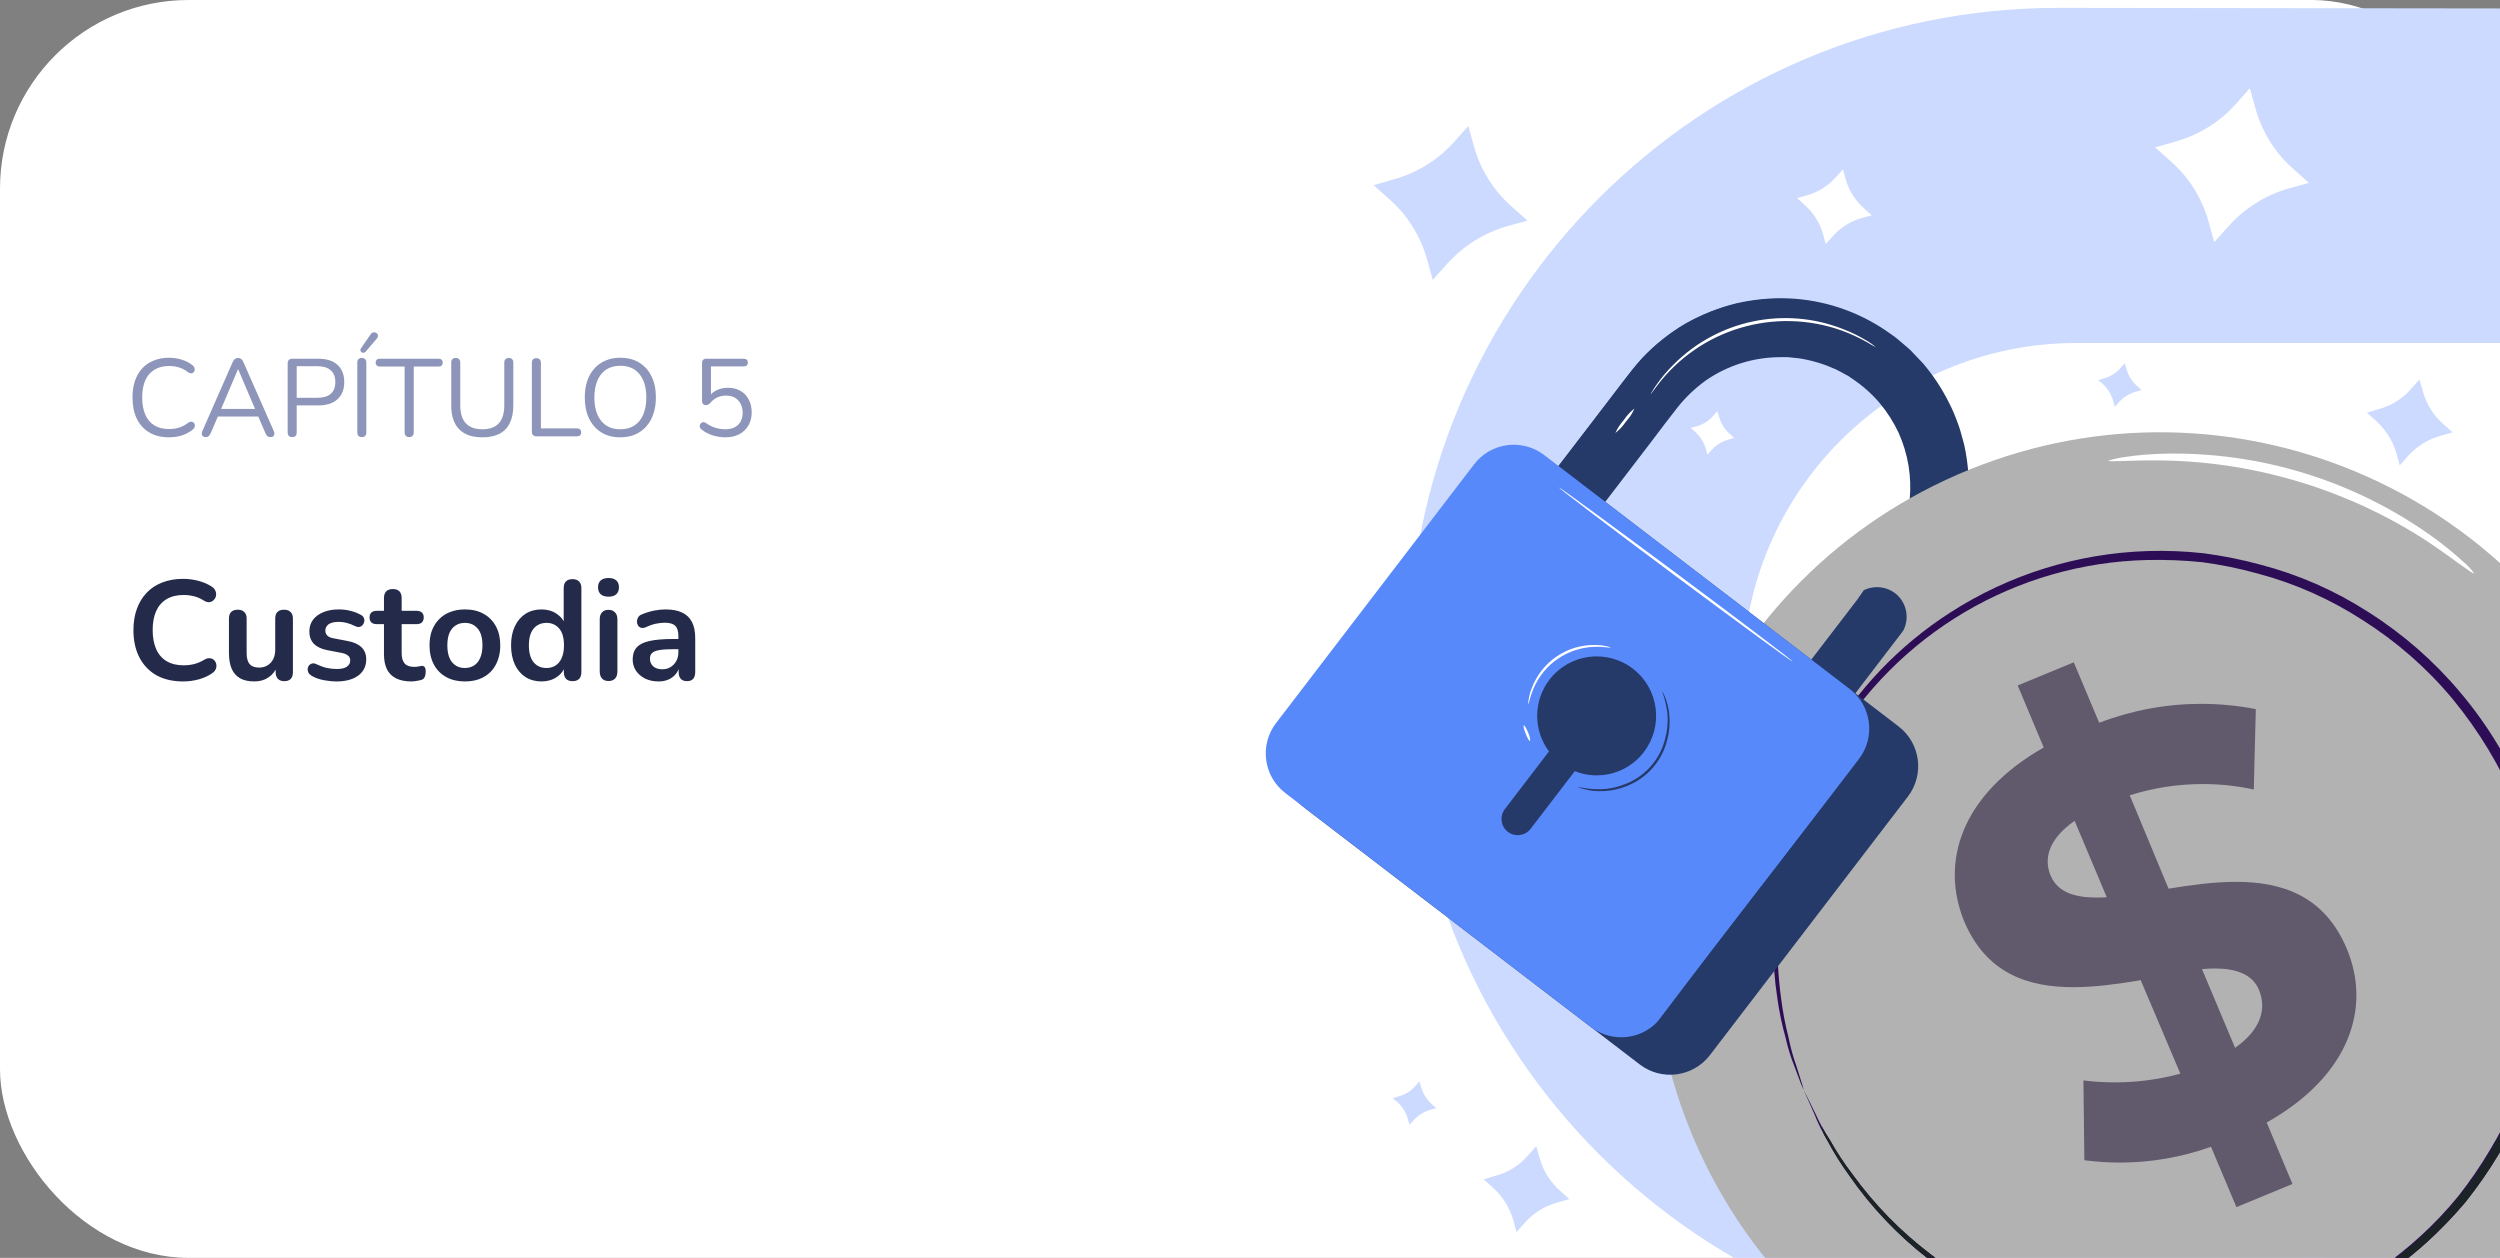 <svg width="318" height="160" viewBox="0 0 318 160" fill="none" xmlns="http://www.w3.org/2000/svg">
<rect x="0" y="0" width="318" height="160" fill="#808080" stroke="none"/>
<rect width="318" height="160" rx="24" fill="white"/>
<path d="M21.488 55.626C20.517 55.626 19.687 55.421 18.996 55.01C18.305 54.599 17.773 54.016 17.4 53.26C17.036 52.504 16.854 51.603 16.854 50.558C16.854 49.774 16.957 49.074 17.162 48.458C17.377 47.833 17.68 47.305 18.072 46.876C18.473 46.437 18.963 46.101 19.542 45.868C20.121 45.625 20.769 45.504 21.488 45.504C22.067 45.504 22.617 45.588 23.14 45.756C23.663 45.915 24.115 46.153 24.498 46.47C24.619 46.563 24.699 46.671 24.736 46.792C24.783 46.904 24.787 47.016 24.75 47.128C24.722 47.231 24.666 47.319 24.582 47.394C24.507 47.459 24.414 47.492 24.302 47.492C24.19 47.492 24.064 47.445 23.924 47.352C23.588 47.081 23.219 46.881 22.818 46.75C22.417 46.619 21.983 46.554 21.516 46.554C20.779 46.554 20.153 46.713 19.64 47.03C19.127 47.338 18.739 47.791 18.478 48.388C18.217 48.985 18.086 49.709 18.086 50.558C18.086 51.407 18.217 52.135 18.478 52.742C18.739 53.339 19.127 53.797 19.64 54.114C20.153 54.422 20.779 54.576 21.516 54.576C21.973 54.576 22.407 54.511 22.818 54.38C23.229 54.24 23.607 54.035 23.952 53.764C24.092 53.671 24.218 53.629 24.33 53.638C24.442 53.638 24.535 53.671 24.61 53.736C24.685 53.801 24.736 53.885 24.764 53.988C24.801 54.091 24.801 54.198 24.764 54.31C24.736 54.422 24.666 54.52 24.554 54.604C24.162 54.94 23.7 55.197 23.168 55.374C22.645 55.542 22.085 55.626 21.488 55.626ZM26.182 55.598C26.032 55.598 25.911 55.565 25.818 55.5C25.734 55.425 25.683 55.332 25.664 55.22C25.654 55.099 25.683 54.963 25.748 54.814L29.598 46.05C29.682 45.863 29.78 45.733 29.892 45.658C30.013 45.574 30.144 45.532 30.284 45.532C30.424 45.532 30.55 45.574 30.662 45.658C30.783 45.733 30.881 45.863 30.956 46.05L34.82 54.814C34.895 54.963 34.922 55.099 34.904 55.22C34.895 55.341 34.848 55.435 34.764 55.5C34.68 55.565 34.563 55.598 34.414 55.598C34.246 55.598 34.111 55.556 34.008 55.472C33.905 55.379 33.821 55.248 33.756 55.08L32.72 52.686L33.28 52.98H27.26L27.834 52.686L26.812 55.08C26.728 55.257 26.639 55.388 26.546 55.472C26.453 55.556 26.331 55.598 26.182 55.598ZM30.27 46.974L28.016 52.28L27.68 52.014H32.86L32.552 52.28L30.298 46.974H30.27ZM37.165 55.598C36.978 55.598 36.834 55.547 36.731 55.444C36.638 55.332 36.591 55.183 36.591 54.996V46.218C36.591 46.022 36.642 45.877 36.745 45.784C36.848 45.681 36.992 45.63 37.179 45.63H40.497C41.552 45.63 42.364 45.891 42.933 46.414C43.502 46.927 43.787 47.655 43.787 48.598C43.787 49.531 43.502 50.259 42.933 50.782C42.364 51.305 41.552 51.566 40.497 51.566H37.739V54.996C37.739 55.183 37.692 55.332 37.599 55.444C37.506 55.547 37.361 55.598 37.165 55.598ZM37.739 50.6H40.357C41.113 50.6 41.682 50.432 42.065 50.096C42.457 49.751 42.653 49.251 42.653 48.598C42.653 47.935 42.457 47.436 42.065 47.1C41.682 46.755 41.113 46.582 40.357 46.582H37.739V50.6ZM46.024 55.598C45.838 55.598 45.693 55.547 45.59 55.444C45.497 55.332 45.45 55.183 45.45 54.996V46.134C45.45 45.938 45.497 45.789 45.59 45.686C45.693 45.583 45.838 45.532 46.024 45.532C46.211 45.532 46.351 45.583 46.444 45.686C46.547 45.789 46.598 45.938 46.598 46.134V54.996C46.598 55.183 46.552 55.332 46.458 55.444C46.365 55.547 46.22 55.598 46.024 55.598ZM46.514 44.734C46.44 44.818 46.351 44.865 46.248 44.874C46.155 44.874 46.071 44.851 45.996 44.804C45.922 44.748 45.87 44.678 45.842 44.594C45.824 44.51 45.847 44.417 45.912 44.314L47.158 42.508C47.242 42.387 47.336 42.312 47.438 42.284C47.541 42.256 47.644 42.261 47.746 42.298C47.849 42.326 47.928 42.377 47.984 42.452C48.05 42.527 48.082 42.615 48.082 42.718C48.092 42.811 48.054 42.909 47.97 43.012L46.514 44.734ZM52.042 55.598C51.865 55.598 51.725 55.547 51.622 55.444C51.52 55.332 51.468 55.183 51.468 54.996V46.624H48.318C48.15 46.624 48.02 46.577 47.926 46.484C47.833 46.391 47.786 46.269 47.786 46.12C47.786 45.961 47.833 45.84 47.926 45.756C48.02 45.672 48.15 45.63 48.318 45.63H55.78C55.948 45.63 56.079 45.672 56.172 45.756C56.266 45.84 56.312 45.961 56.312 46.12C56.312 46.279 56.266 46.405 56.172 46.498C56.079 46.582 55.948 46.624 55.78 46.624H52.63V54.996C52.63 55.183 52.579 55.332 52.476 55.444C52.383 55.547 52.238 55.598 52.042 55.598ZM61.36 55.626C60.707 55.626 60.133 55.542 59.638 55.374C59.153 55.197 58.742 54.94 58.406 54.604C58.07 54.259 57.818 53.834 57.65 53.33C57.482 52.826 57.398 52.247 57.398 51.594V46.12C57.398 45.924 57.445 45.779 57.538 45.686C57.641 45.583 57.785 45.532 57.972 45.532C58.159 45.532 58.299 45.583 58.392 45.686C58.495 45.779 58.546 45.924 58.546 46.12V51.538C58.546 52.565 58.784 53.335 59.26 53.848C59.736 54.352 60.436 54.604 61.36 54.604C62.284 54.604 62.979 54.352 63.446 53.848C63.913 53.335 64.146 52.565 64.146 51.538V46.12C64.146 45.924 64.197 45.779 64.3 45.686C64.403 45.583 64.547 45.532 64.734 45.532C64.911 45.532 65.047 45.583 65.14 45.686C65.243 45.779 65.294 45.924 65.294 46.12V51.594C65.294 52.462 65.145 53.199 64.846 53.806C64.557 54.413 64.118 54.87 63.53 55.178C62.942 55.477 62.219 55.626 61.36 55.626ZM68.242 55.5C68.055 55.5 67.91 55.449 67.808 55.346C67.705 55.234 67.653 55.085 67.653 54.898V46.162C67.653 45.966 67.7 45.817 67.793 45.714C67.896 45.611 68.041 45.56 68.228 45.56C68.414 45.56 68.554 45.611 68.647 45.714C68.75 45.817 68.802 45.966 68.802 46.162V54.492H73.394C73.561 54.492 73.692 54.539 73.785 54.632C73.879 54.716 73.925 54.837 73.925 54.996C73.925 55.155 73.879 55.281 73.785 55.374C73.692 55.458 73.561 55.5 73.394 55.5H68.242ZM78.893 55.626C77.979 55.626 77.181 55.421 76.499 55.01C75.827 54.59 75.305 54.002 74.931 53.246C74.567 52.49 74.385 51.594 74.385 50.558C74.385 49.774 74.488 49.074 74.693 48.458C74.908 47.833 75.211 47.305 75.603 46.876C75.995 46.437 76.467 46.101 77.017 45.868C77.577 45.625 78.203 45.504 78.893 45.504C79.827 45.504 80.629 45.709 81.301 46.12C81.983 46.531 82.505 47.114 82.869 47.87C83.243 48.617 83.429 49.508 83.429 50.544C83.429 51.328 83.322 52.033 83.107 52.658C82.893 53.283 82.589 53.815 82.197 54.254C81.805 54.693 81.329 55.033 80.769 55.276C80.219 55.509 79.593 55.626 78.893 55.626ZM78.893 54.604C79.603 54.604 80.2 54.445 80.685 54.128C81.18 53.811 81.558 53.349 81.819 52.742C82.081 52.135 82.211 51.407 82.211 50.558C82.211 49.279 81.922 48.29 81.343 47.59C80.774 46.881 79.957 46.526 78.893 46.526C78.203 46.526 77.61 46.685 77.115 47.002C76.63 47.319 76.257 47.781 75.995 48.388C75.734 48.985 75.603 49.709 75.603 50.558C75.603 51.827 75.893 52.821 76.471 53.54C77.05 54.249 77.857 54.604 78.893 54.604ZM92.283 55.626C91.751 55.626 91.219 55.547 90.687 55.388C90.164 55.229 89.688 54.982 89.259 54.646C89.147 54.571 89.072 54.483 89.035 54.38C88.998 54.277 88.993 54.175 89.021 54.072C89.049 53.969 89.1 53.885 89.175 53.82C89.25 53.745 89.338 53.703 89.441 53.694C89.553 53.685 89.67 53.722 89.791 53.806C90.174 54.077 90.57 54.277 90.981 54.408C91.392 54.539 91.821 54.604 92.269 54.604C92.726 54.604 93.118 54.52 93.445 54.352C93.781 54.175 94.033 53.932 94.201 53.624C94.378 53.307 94.467 52.938 94.467 52.518C94.467 51.874 94.28 51.347 93.907 50.936C93.534 50.525 93.02 50.32 92.367 50.32C91.966 50.32 91.597 50.395 91.261 50.544C90.925 50.693 90.617 50.931 90.337 51.258C90.272 51.333 90.192 51.398 90.099 51.454C90.015 51.501 89.917 51.524 89.805 51.524C89.646 51.524 89.52 51.482 89.427 51.398C89.343 51.305 89.301 51.183 89.301 51.034V46.162C89.301 45.985 89.348 45.854 89.441 45.77C89.534 45.677 89.665 45.63 89.833 45.63H94.593C94.77 45.63 94.901 45.672 94.985 45.756C95.078 45.84 95.125 45.961 95.125 46.12C95.125 46.279 95.078 46.4 94.985 46.484C94.901 46.568 94.77 46.61 94.593 46.61H90.435V50.544H90.127C90.37 50.152 90.706 49.853 91.135 49.648C91.564 49.433 92.045 49.326 92.577 49.326C93.202 49.326 93.739 49.457 94.187 49.718C94.644 49.979 94.994 50.348 95.237 50.824C95.489 51.291 95.615 51.837 95.615 52.462C95.615 53.078 95.48 53.624 95.209 54.1C94.938 54.576 94.556 54.949 94.061 55.22C93.566 55.491 92.974 55.626 92.283 55.626Z" fill="#8D95BA"/>
<path d="M23.29 86.68C21.97 86.68 20.836 86.416 19.888 85.888C18.952 85.348 18.232 84.592 17.728 83.62C17.224 82.636 16.972 81.478 16.972 80.146C16.972 79.15 17.116 78.256 17.404 77.464C17.692 76.66 18.106 75.976 18.646 75.412C19.186 74.836 19.846 74.398 20.626 74.098C21.418 73.786 22.306 73.63 23.29 73.63C23.95 73.63 24.598 73.714 25.234 73.882C25.87 74.05 26.428 74.29 26.908 74.602C27.16 74.758 27.328 74.95 27.412 75.178C27.496 75.394 27.514 75.61 27.466 75.826C27.418 76.03 27.316 76.204 27.16 76.348C27.016 76.492 26.83 76.576 26.602 76.6C26.386 76.612 26.146 76.534 25.882 76.366C25.51 76.126 25.108 75.952 24.676 75.844C24.244 75.736 23.806 75.682 23.362 75.682C22.51 75.682 21.79 75.856 21.202 76.204C20.614 76.552 20.17 77.056 19.87 77.716C19.57 78.376 19.42 79.186 19.42 80.146C19.42 81.094 19.57 81.904 19.87 82.576C20.17 83.248 20.614 83.758 21.202 84.106C21.79 84.454 22.51 84.628 23.362 84.628C23.818 84.628 24.268 84.574 24.712 84.466C25.156 84.346 25.576 84.166 25.972 83.926C26.236 83.77 26.47 83.704 26.674 83.728C26.89 83.74 27.07 83.812 27.214 83.944C27.358 84.076 27.454 84.244 27.502 84.448C27.55 84.64 27.538 84.844 27.466 85.06C27.394 85.264 27.25 85.444 27.034 85.6C26.554 85.948 25.978 86.218 25.306 86.41C24.646 86.59 23.974 86.68 23.29 86.68ZM32.362 86.68C31.63 86.68 31.024 86.548 30.544 86.284C30.064 86.008 29.704 85.6 29.464 85.06C29.236 84.52 29.122 83.848 29.122 83.044V78.688C29.122 78.304 29.218 78.022 29.41 77.842C29.602 77.65 29.878 77.554 30.238 77.554C30.598 77.554 30.874 77.65 31.066 77.842C31.27 78.022 31.372 78.304 31.372 78.688V83.08C31.372 83.704 31.498 84.166 31.75 84.466C32.002 84.766 32.404 84.916 32.956 84.916C33.556 84.916 34.048 84.712 34.432 84.304C34.816 83.884 35.008 83.332 35.008 82.648V78.688C35.008 78.304 35.104 78.022 35.296 77.842C35.488 77.65 35.764 77.554 36.124 77.554C36.484 77.554 36.76 77.65 36.952 77.842C37.156 78.022 37.258 78.304 37.258 78.688V85.492C37.258 86.26 36.892 86.644 36.16 86.644C35.812 86.644 35.542 86.548 35.35 86.356C35.158 86.152 35.062 85.864 35.062 85.492V84.124L35.314 84.664C35.062 85.312 34.678 85.81 34.162 86.158C33.658 86.506 33.058 86.68 32.362 86.68ZM42.822 86.68C42.306 86.68 41.76 86.626 41.184 86.518C40.608 86.41 40.092 86.224 39.636 85.96C39.444 85.84 39.306 85.702 39.222 85.546C39.15 85.378 39.12 85.216 39.132 85.06C39.156 84.892 39.216 84.748 39.312 84.628C39.42 84.508 39.552 84.43 39.708 84.394C39.876 84.358 40.056 84.388 40.248 84.484C40.728 84.712 41.178 84.874 41.598 84.97C42.018 85.054 42.432 85.096 42.84 85.096C43.416 85.096 43.842 85 44.118 84.808C44.406 84.604 44.55 84.34 44.55 84.016C44.55 83.74 44.454 83.53 44.262 83.386C44.082 83.23 43.806 83.116 43.434 83.044L41.634 82.702C40.89 82.558 40.32 82.288 39.924 81.892C39.54 81.484 39.348 80.962 39.348 80.326C39.348 79.75 39.504 79.252 39.816 78.832C40.14 78.412 40.584 78.088 41.148 77.86C41.712 77.632 42.36 77.518 43.092 77.518C43.62 77.518 44.112 77.578 44.568 77.698C45.036 77.806 45.486 77.98 45.918 78.22C46.098 78.316 46.218 78.442 46.278 78.598C46.35 78.754 46.368 78.916 46.332 79.084C46.296 79.24 46.224 79.384 46.116 79.516C46.008 79.636 45.87 79.714 45.702 79.75C45.546 79.774 45.366 79.738 45.162 79.642C44.79 79.45 44.43 79.312 44.082 79.228C43.746 79.144 43.422 79.102 43.11 79.102C42.522 79.102 42.084 79.204 41.796 79.408C41.52 79.612 41.382 79.882 41.382 80.218C41.382 80.47 41.466 80.68 41.634 80.848C41.802 81.016 42.06 81.13 42.408 81.19L44.208 81.532C44.988 81.676 45.576 81.94 45.972 82.324C46.38 82.708 46.584 83.224 46.584 83.872C46.584 84.748 46.242 85.438 45.558 85.942C44.874 86.434 43.962 86.68 42.822 86.68ZM52.333 86.68C51.553 86.68 50.899 86.548 50.371 86.284C49.855 86.02 49.471 85.636 49.219 85.132C48.967 84.616 48.841 83.98 48.841 83.224V79.39H47.905C47.617 79.39 47.395 79.318 47.239 79.174C47.083 79.018 47.005 78.808 47.005 78.544C47.005 78.268 47.083 78.058 47.239 77.914C47.395 77.77 47.617 77.698 47.905 77.698H48.841V76.06C48.841 75.688 48.937 75.406 49.129 75.214C49.333 75.022 49.615 74.926 49.975 74.926C50.335 74.926 50.611 75.022 50.803 75.214C50.995 75.406 51.091 75.688 51.091 76.06V77.698H52.999C53.287 77.698 53.509 77.77 53.665 77.914C53.821 78.058 53.899 78.268 53.899 78.544C53.899 78.808 53.821 79.018 53.665 79.174C53.509 79.318 53.287 79.39 52.999 79.39H51.091V83.098C51.091 83.674 51.217 84.106 51.469 84.394C51.721 84.682 52.129 84.826 52.693 84.826C52.897 84.826 53.077 84.808 53.233 84.772C53.389 84.736 53.527 84.712 53.647 84.7C53.791 84.688 53.911 84.736 54.007 84.844C54.103 84.94 54.151 85.144 54.151 85.456C54.151 85.696 54.109 85.912 54.025 86.104C53.953 86.284 53.815 86.41 53.611 86.482C53.455 86.53 53.251 86.572 52.999 86.608C52.747 86.656 52.525 86.68 52.333 86.68ZM59.135 86.68C58.223 86.68 57.431 86.494 56.759 86.122C56.087 85.75 55.565 85.222 55.193 84.538C54.821 83.842 54.635 83.026 54.635 82.09C54.635 81.382 54.737 80.752 54.941 80.2C55.157 79.636 55.463 79.156 55.859 78.76C56.255 78.352 56.729 78.046 57.281 77.842C57.833 77.626 58.451 77.518 59.135 77.518C60.047 77.518 60.839 77.704 61.511 78.076C62.183 78.448 62.705 78.976 63.077 79.66C63.449 80.344 63.635 81.154 63.635 82.09C63.635 82.798 63.527 83.434 63.311 83.998C63.107 84.562 62.807 85.048 62.411 85.456C62.015 85.852 61.541 86.158 60.989 86.374C60.437 86.578 59.819 86.68 59.135 86.68ZM59.135 84.97C59.579 84.97 59.969 84.862 60.305 84.646C60.641 84.43 60.899 84.112 61.079 83.692C61.271 83.26 61.367 82.726 61.367 82.09C61.367 81.13 61.163 80.416 60.755 79.948C60.347 79.468 59.807 79.228 59.135 79.228C58.691 79.228 58.301 79.336 57.965 79.552C57.629 79.756 57.365 80.074 57.173 80.506C56.993 80.926 56.903 81.454 56.903 82.09C56.903 83.038 57.107 83.758 57.515 84.25C57.923 84.73 58.463 84.97 59.135 84.97ZM68.876 86.68C68.108 86.68 67.43 86.494 66.842 86.122C66.266 85.75 65.816 85.222 65.492 84.538C65.168 83.842 65.006 83.026 65.006 82.09C65.006 81.142 65.168 80.332 65.492 79.66C65.816 78.976 66.266 78.448 66.842 78.076C67.43 77.704 68.108 77.518 68.876 77.518C69.608 77.518 70.244 77.698 70.784 78.058C71.336 78.418 71.708 78.892 71.9 79.48H71.702V74.8C71.702 74.428 71.798 74.146 71.99 73.954C72.182 73.762 72.458 73.666 72.818 73.666C73.178 73.666 73.454 73.762 73.646 73.954C73.85 74.146 73.952 74.428 73.952 74.8V85.492C73.952 85.864 73.856 86.152 73.664 86.356C73.472 86.548 73.196 86.644 72.836 86.644C72.476 86.644 72.2 86.548 72.008 86.356C71.816 86.152 71.72 85.864 71.72 85.492V84.088L71.918 84.628C71.738 85.252 71.372 85.75 70.82 86.122C70.268 86.494 69.62 86.68 68.876 86.68ZM69.506 84.97C69.95 84.97 70.34 84.862 70.676 84.646C71.012 84.43 71.27 84.112 71.45 83.692C71.642 83.26 71.738 82.726 71.738 82.09C71.738 81.13 71.534 80.416 71.126 79.948C70.718 79.468 70.178 79.228 69.506 79.228C69.062 79.228 68.672 79.336 68.336 79.552C68 79.756 67.736 80.074 67.544 80.506C67.364 80.926 67.274 81.454 67.274 82.09C67.274 83.038 67.478 83.758 67.886 84.25C68.294 84.73 68.834 84.97 69.506 84.97ZM77.401 86.626C77.041 86.626 76.765 86.518 76.573 86.302C76.381 86.086 76.285 85.786 76.285 85.402V78.796C76.285 78.4 76.381 78.1 76.573 77.896C76.765 77.68 77.041 77.572 77.401 77.572C77.761 77.572 78.037 77.68 78.229 77.896C78.433 78.1 78.535 78.4 78.535 78.796V85.402C78.535 85.786 78.439 86.086 78.247 86.302C78.055 86.518 77.773 86.626 77.401 86.626ZM77.401 75.898C76.981 75.898 76.651 75.796 76.411 75.592C76.183 75.376 76.069 75.082 76.069 74.71C76.069 74.326 76.183 74.032 76.411 73.828C76.651 73.624 76.981 73.522 77.401 73.522C77.833 73.522 78.163 73.624 78.391 73.828C78.619 74.032 78.733 74.326 78.733 74.71C78.733 75.082 78.619 75.376 78.391 75.592C78.163 75.796 77.833 75.898 77.401 75.898ZM83.771 86.68C83.135 86.68 82.565 86.56 82.061 86.32C81.569 86.068 81.179 85.732 80.891 85.312C80.615 84.892 80.477 84.418 80.477 83.89C80.477 83.242 80.645 82.732 80.981 82.36C81.317 81.976 81.863 81.7 82.619 81.532C83.375 81.364 84.389 81.28 85.661 81.28H86.561V82.576H85.679C84.935 82.576 84.341 82.612 83.897 82.684C83.453 82.756 83.135 82.882 82.943 83.062C82.763 83.23 82.673 83.47 82.673 83.782C82.673 84.178 82.811 84.502 83.087 84.754C83.363 85.006 83.747 85.132 84.239 85.132C84.635 85.132 84.983 85.042 85.283 84.862C85.595 84.67 85.841 84.412 86.021 84.088C86.201 83.764 86.291 83.392 86.291 82.972V80.902C86.291 80.302 86.159 79.87 85.895 79.606C85.631 79.342 85.187 79.21 84.563 79.21C84.215 79.21 83.837 79.252 83.429 79.336C83.033 79.42 82.613 79.564 82.169 79.768C81.941 79.876 81.737 79.906 81.557 79.858C81.389 79.81 81.257 79.714 81.161 79.57C81.065 79.414 81.017 79.246 81.017 79.066C81.017 78.886 81.065 78.712 81.161 78.544C81.257 78.364 81.419 78.232 81.647 78.148C82.199 77.92 82.727 77.758 83.231 77.662C83.747 77.566 84.215 77.518 84.635 77.518C85.499 77.518 86.207 77.65 86.759 77.914C87.323 78.178 87.743 78.58 88.019 79.12C88.295 79.648 88.433 80.332 88.433 81.172V85.492C88.433 85.864 88.343 86.152 88.163 86.356C87.983 86.548 87.725 86.644 87.389 86.644C87.053 86.644 86.789 86.548 86.597 86.356C86.417 86.152 86.327 85.864 86.327 85.492V84.628H86.471C86.387 85.048 86.219 85.414 85.967 85.726C85.727 86.026 85.421 86.26 85.049 86.428C84.677 86.596 84.251 86.68 83.771 86.68Z" fill="#242B4A"/>
<g clip-path="url(#clip0_6154_159738)">
<path d="M291.921 95.021L291.751 94.411C291.561 93.731 291.181 93.111 290.651 92.641L290.181 92.211L290.791 92.051C291.471 91.851 292.081 91.471 292.561 90.931L292.981 90.461L293.151 91.071C293.341 91.751 293.731 92.361 294.261 92.831L294.731 93.261L294.131 93.431C293.441 93.631 292.831 94.011 292.351 94.541L291.931 95.011L291.921 95.021Z" fill="#CBDAFE"/>
<path d="M305.241 59.193L304.851 57.733C304.381 56.103 303.461 54.633 302.201 53.503L301.071 52.493L302.511 52.053C304.161 51.633 305.641 50.703 306.741 49.403L307.751 48.273L308.181 49.753C308.621 51.403 309.541 52.873 310.831 53.983L311.961 54.993L310.481 55.423C308.831 55.863 307.361 56.783 306.241 58.073L305.231 59.203H305.241V59.193Z" fill="#CBDAFE"/>
<path d="M192.901 156.717L192.511 155.257C192.041 153.627 191.121 152.157 189.861 151.027L188.731 150.017L190.171 149.577C191.821 149.157 193.301 148.227 194.401 146.927L195.411 145.797L195.841 147.277C196.281 148.927 197.201 150.397 198.491 151.507L199.621 152.517L198.141 152.947C196.491 153.387 195.021 154.307 193.901 155.597L192.891 156.727L192.901 156.717Z" fill="#CBDAFE"/>
<path d="M338.501 128.47H264.081C240.671 128.47 221.691 109.48 221.691 86.05C221.691 62.62 240.671 43.63 264.081 43.63H338.501C344.401 43.63 349.191 38.84 349.191 32.93V11.8C349.191 5.9 344.411 1.11 338.511 1.1L261.891 1C216.231 0.94 179.191 37.96 179.191 83.65V88.36C179.191 134 216.171 171.01 261.781 171.01H338.491C344.391 171.01 349.181 166.22 349.181 160.31V139.18C349.181 133.27 344.391 128.48 338.491 128.48L338.501 128.47Z" fill="#CBDAFE"/>
<path d="M240.881 42.93C230.411 34.91 215.411 36.9 207.391 47.37L183.611 78.43L189.321 82.8L213.111 51.74C218.721 44.41 229.211 43.03 236.541 48.64C243.481 53.95 245.081 63.64 240.471 70.87L245.621 76.02C253.301 65.57 251.241 50.85 240.891 42.93H240.881Z" fill="#253A69"/>
<path d="M221.541 107.491L222.011 106.861L223.401 105.041L228.681 98.131C230.971 95.131 233.741 91.471 237.011 87.201C238.631 85.071 240.371 82.801 242.211 80.391C244.001 77.951 246.181 75.541 247.661 72.521C249.241 69.371 250.071 65.891 250.111 62.371C250.111 61.911 250.131 61.451 250.111 60.991L250.001 59.601C249.921 58.671 249.781 57.751 249.581 56.841C249.501 56.371 249.331 55.921 249.211 55.451C249.091 54.981 248.981 54.511 248.791 54.071C248.461 53.151 248.081 52.251 247.631 51.371C246.741 49.571 245.621 47.901 244.321 46.371L243.261 45.271L242.731 44.711L242.141 44.201L240.951 43.191C240.541 42.871 240.101 42.591 239.661 42.291C236.061 39.841 231.861 38.441 227.511 38.231C220.531 37.891 213.751 40.651 209.001 45.781C207.431 47.541 206.021 49.511 204.551 51.441L186.281 75.301L183.791 78.561L183.761 78.321L189.471 82.691L189.231 82.721C193.961 76.541 198.591 70.501 203.091 64.631L209.741 55.961L212.981 51.731C214.071 50.341 215.351 49.111 216.791 48.091C219.631 46.131 223.001 45.091 226.451 45.101C226.861 45.081 227.281 45.091 227.691 45.111L228.931 45.241C230.551 45.511 232.131 45.991 233.621 46.681C233.991 46.851 234.341 47.061 234.711 47.241L235.241 47.531L235.741 47.871C237.071 48.751 238.261 49.811 239.291 51.021C240.281 52.211 241.111 53.521 241.751 54.921C242.971 57.631 243.451 60.621 243.141 63.581C242.891 66.361 241.921 69.031 240.331 71.321C240.141 71.591 239.951 71.871 239.761 72.141C239.571 72.411 239.361 72.671 239.161 72.921L237.981 74.471C237.191 75.491 236.421 76.491 235.681 77.471L227.421 88.231C222.431 94.711 218.501 99.791 215.931 103.151V103.081L220.211 106.401L221.251 107.221L221.601 107.501L221.261 107.251C221.031 107.071 220.701 106.831 220.211 106.461L215.871 103.171L215.851 103.131L215.891 103.111C218.471 99.731 222.341 94.641 227.301 88.141C229.781 84.891 232.521 81.271 235.531 77.361L237.821 74.361C238.211 73.851 238.601 73.331 239.001 72.811L239.601 72.021C239.791 71.751 239.971 71.481 240.161 71.211C240.921 70.101 241.541 68.901 242.011 67.641C242.471 66.331 242.771 64.971 242.911 63.581C243.191 60.671 242.711 57.741 241.511 55.071C240.871 53.701 240.051 52.411 239.081 51.251C238.071 50.071 236.901 49.031 235.601 48.171L235.111 47.831L234.591 47.551C234.241 47.371 233.901 47.161 233.541 46.991C232.811 46.661 232.061 46.371 231.291 46.141C230.521 45.901 229.731 45.721 228.931 45.591L227.711 45.461C227.301 45.401 226.891 45.441 226.491 45.431C223.101 45.431 219.801 46.451 217.011 48.371C215.601 49.381 214.351 50.581 213.281 51.951C212.211 53.341 211.111 54.741 210.041 56.191L203.401 64.861L189.551 82.961L189.451 83.091L189.321 82.991C187.471 81.561 185.561 80.111 183.621 78.621L183.481 78.511L183.581 78.381L186.081 75.121C192.341 66.951 198.451 58.971 204.361 51.271C205.851 49.351 207.241 47.401 208.841 45.591C210.471 43.861 212.341 42.371 214.381 41.161C216.411 40.021 218.581 39.151 220.841 38.591C223.061 38.081 225.331 37.861 227.601 37.961C231.991 38.161 236.241 39.581 239.881 42.051C240.311 42.361 240.761 42.651 241.181 42.971L242.381 43.991C242.581 44.171 242.781 44.331 242.971 44.501L243.511 45.071L244.581 46.191C245.901 47.731 247.031 49.441 247.931 51.261C248.381 52.141 248.761 53.051 249.091 53.991C249.261 54.451 249.401 54.911 249.521 55.391C249.641 55.861 249.801 56.321 249.891 56.791C250.091 57.721 250.231 58.671 250.321 59.621L250.431 61.061C250.441 61.521 250.431 61.991 250.431 62.451C250.381 66.011 249.531 69.521 247.931 72.711C246.411 75.761 244.221 78.181 242.421 80.621L237.181 87.441C233.911 91.691 231.091 95.351 228.791 98.341L223.491 105.211L222.111 106.991C221.771 107.281 221.581 107.491 221.581 107.491H221.541Z" fill="#253A69"/>
<path d="M214.971 143.689C201.611 110.669 217.551 73.07 250.571 59.709C283.591 46.349 321.191 62.289 334.551 95.309C347.911 128.319 331.981 165.909 298.971 179.279L298.831 179.339C265.831 192.649 228.291 176.699 214.971 143.699" fill="#B2B2B2"/>
<path opacity="0.5" d="M284.301 133.28L280.091 123.27C280.651 123.22 281.191 123.19 281.711 123.19C284.441 123.19 286.511 123.93 287.331 125.89C288.311 128.22 287.691 130.9 284.311 133.28H284.301ZM266.711 114.17C263.861 114.17 261.741 113.48 260.851 111.4H260.841C259.891 109.13 260.681 106.64 263.891 104.41L267.981 114.13C267.541 114.16 267.121 114.17 266.711 114.17ZM263.781 84.25H263.771L256.651 87.19L259.961 95.08C249.451 101.07 246.771 109.66 249.841 117.19C252.651 123.82 257.941 125.57 263.721 125.57C266.541 125.57 269.481 125.15 272.301 124.68L277.341 136.57C274.621 137.31 271.821 137.68 269.011 137.68C267.671 137.68 266.341 137.6 265.011 137.43L265.131 147.58C266.631 147.78 268.131 147.88 269.641 147.88C273.581 147.88 277.511 147.2 281.241 145.87L284.471 153.54H284.491L291.601 150.6L288.321 142.78C296.141 138.39 299.681 132.5 299.731 126.71V126.44C299.711 124.48 299.291 122.54 298.511 120.68C295.671 113.93 290.281 112.17 284.421 112.17C281.591 112.17 278.651 112.58 275.841 113.04L270.901 101.16C273.921 100.21 277.051 99.73 280.191 99.73C282.361 99.73 284.541 99.96 286.681 100.42L286.941 90.2C284.641 89.75 282.311 89.53 279.991 89.53C275.581 89.53 271.181 90.34 267.021 91.94L263.791 84.27" fill="#110027"/>
<path d="M229.491 138.803L229.871 139.513L230.911 141.633C231.431 142.793 232.041 143.913 232.741 144.983C233.591 146.503 234.551 147.953 235.601 149.333C238.391 153.203 241.741 156.633 245.541 159.513C250.501 163.353 256.141 166.203 262.171 167.923C278.251 172.613 295.601 168.543 307.921 157.203C309.621 155.643 311.211 153.963 312.671 152.183C314.141 150.313 315.491 148.363 316.701 146.313C319.261 142.103 321.141 137.523 322.261 132.723C323.471 127.773 323.901 122.663 323.531 117.583C323.121 112.353 321.951 107.223 320.061 102.323C318.041 97.483 315.311 92.973 311.981 88.923C308.721 85.003 304.861 81.623 300.551 78.893C296.421 76.213 291.901 74.203 287.141 72.943C284.841 72.303 282.501 71.833 280.141 71.513C277.821 71.273 275.481 71.183 273.141 71.233C256.501 71.613 241.251 80.613 232.881 95.003C227.281 104.623 225.051 115.833 226.541 126.873C226.751 128.593 227.071 130.283 227.501 131.963C227.751 133.223 228.091 134.453 228.521 135.653L229.231 137.913L229.441 138.673L229.111 137.933L228.281 135.723C227.801 134.533 227.421 133.313 227.141 132.063C226.671 130.383 226.311 128.663 226.071 126.933C225.351 122.163 225.351 117.313 226.071 112.553C226.941 106.213 229.031 100.103 232.231 94.563C236.101 87.833 241.511 82.133 248.041 77.933C255.571 73.073 264.281 70.363 273.231 70.093C275.611 70.023 277.991 70.113 280.361 70.383C282.761 70.703 285.141 71.173 287.491 71.813C292.371 73.083 297.021 75.123 301.251 77.853C305.661 80.643 309.611 84.093 312.971 88.103C319.961 96.383 324.131 106.683 324.851 117.503C325.221 122.703 324.761 127.933 323.491 132.993C322.331 137.893 320.411 142.593 317.791 146.893C316.531 148.983 315.131 150.993 313.611 152.903C312.081 154.723 310.431 156.433 308.671 158.033C290.831 174.123 263.981 174.963 245.171 160.033C241.371 157.073 238.031 153.553 235.291 149.603C234.251 148.183 233.311 146.693 232.491 145.143C231.821 144.043 231.251 142.893 230.781 141.693L229.821 139.533L229.461 138.773L229.501 138.813" fill="#2E0D57"/>
<path d="M268.181 58.605C268.801 58.405 269.441 58.255 270.091 58.155C271.881 57.885 273.691 57.735 275.501 57.705C287.541 57.485 299.331 61.125 309.151 68.085C310.621 69.125 312.031 70.265 313.361 71.485C313.881 71.905 314.331 72.395 314.711 72.935C314.571 73.095 312.331 71.265 308.661 68.795C298.741 62.365 287.211 58.825 275.391 58.575C270.991 58.485 268.191 58.815 268.161 58.595" fill="white"/>
<path d="M320.641 103.82C322.211 108.26 323.191 112.89 323.561 117.59C323.931 122.67 323.501 127.78 322.291 132.73C321.881 134.47 321.381 136.18 320.771 137.86C319.591 141.21 318.051 144.43 316.171 147.45C312.441 153.43 307.421 158.51 301.481 162.31C299.361 163.64 297.151 164.82 294.871 165.85C292.581 166.85 290.221 167.67 287.801 168.31C283.861 169.34 279.821 169.86 275.771 169.86C274.541 169.86 273.311 169.81 272.091 169.72C268.771 169.48 265.461 168.89 262.191 167.94C256.161 166.22 250.521 163.37 245.561 159.53C241.761 156.64 238.411 153.21 235.621 149.35C234.561 147.97 233.611 146.51 232.761 145C232.391 144.44 232.051 143.87 231.731 143.28C231.811 143.64 231.911 144 232.021 144.35C232.171 144.62 232.321 144.89 232.481 145.15C233.311 146.7 234.241 148.19 235.281 149.61C238.031 153.56 241.361 157.08 245.161 160.04C254.141 167.16 264.941 170.7 275.731 170.7C287.551 170.7 299.341 166.46 308.661 158.04C310.421 156.44 312.071 154.72 313.601 152.91C315.121 151 316.521 148.99 317.781 146.9C320.401 142.59 322.321 137.9 323.481 133C324.741 127.94 325.201 122.71 324.841 117.51C324.701 115.36 324.421 113.24 324.011 111.14C323.811 110.49 323.591 109.84 323.361 109.2C322.841 107.24 321.911 105.41 320.631 103.84" fill="#1B2327"/>
<path d="M236.251 76.261L212.851 106.811L218.461 111.111L241.851 80.541C241.951 80.411 242.041 80.281 242.131 80.151C242.871 78.651 242.541 76.831 241.341 75.701C240.201 74.631 238.491 74.381 237.061 75.081C236.941 75.271 236.811 75.471 236.251 76.261Z" fill="#253A69"/>
<path d="M189.911 60.924L164.731 93.814C162.591 96.604 163.121 100.604 165.921 102.744L208.571 135.394C211.361 137.534 215.361 137.004 217.501 134.214L242.681 101.324C244.821 98.534 244.291 94.534 241.491 92.394L198.841 59.744C196.051 57.604 192.051 58.134 189.911 60.924Z" fill="#253A69"/>
<path d="M187.511 59.057L162.311 91.977C160.181 94.757 160.711 98.747 163.491 100.877L202.361 130.637C205.141 132.767 209.131 132.237 211.261 129.457L236.461 96.537C238.591 93.757 238.061 89.767 235.281 87.637L196.411 57.877C193.631 55.747 189.641 56.277 187.511 59.057Z" fill="#5889FB"/>
<path d="M209.081 95.681C211.631 92.381 211.031 87.631 207.721 85.071C204.421 82.521 199.671 83.121 197.111 86.431C195.031 89.121 195.001 92.851 197.031 95.581L191.411 102.921C190.721 103.831 190.901 105.121 191.801 105.811C192.701 106.501 194.001 106.331 194.691 105.431L200.311 98.091C203.441 99.341 207.021 98.361 209.081 95.691V95.681Z" fill="#253A69"/>
<path d="M210.511 130.489C210.441 130.429 216.151 122.919 223.261 113.719C230.371 104.519 236.201 97.089 236.271 97.149C236.341 97.209 230.631 104.709 223.521 113.919C216.411 123.129 210.581 130.539 210.511 130.489Z" fill="#253A69"/>
<path d="M200.661 100.076C201.631 100.306 202.631 100.406 203.631 100.396C204.711 100.356 205.771 100.126 206.771 99.716C209.261 98.746 211.131 96.626 211.791 94.026C212.081 92.986 212.191 91.896 212.101 90.816C211.991 89.826 211.751 88.846 211.411 87.906C211.561 88.136 211.691 88.376 211.781 88.636C212.061 89.326 212.251 90.056 212.321 90.796C212.441 91.906 212.361 93.026 212.071 94.106C211.421 96.806 209.471 99.016 206.871 100.006C205.841 100.416 204.741 100.636 203.631 100.636C202.881 100.656 202.141 100.556 201.421 100.356C201.161 100.296 200.901 100.196 200.661 100.076Z" fill="#253A69"/>
<path d="M228.001 84.14C227.951 84.21 221.251 79.31 213.041 73.2C204.831 67.09 198.201 62.05 198.281 62C198.361 61.95 205.031 66.83 213.251 72.94C221.471 79.06 228.061 84.06 228.011 84.13H228.001V84.14Z" fill="white"/>
<path d="M194.401 89.569C194.381 89.379 194.401 89.189 194.441 88.999C194.521 88.489 194.661 87.989 194.851 87.509C196.101 84.209 199.261 82.029 202.791 82.039C203.311 82.039 203.821 82.089 204.331 82.199C204.521 82.219 204.701 82.279 204.871 82.369C204.861 82.439 204.051 82.239 202.801 82.279C199.401 82.389 196.381 84.459 195.061 87.589C194.561 88.779 194.471 89.579 194.401 89.569Z" fill="white"/>
<path d="M194.611 94.248C194.531 94.298 194.281 93.868 194.061 93.328C193.841 92.788 193.741 92.308 193.831 92.268C193.921 92.228 194.151 92.648 194.381 93.188C194.611 93.728 194.691 94.198 194.611 94.248Z" fill="white"/>
<path d="M238.601 44.156C238.221 43.966 237.841 43.756 237.481 43.526C236.471 42.956 235.411 42.466 234.321 42.066C225.761 38.986 216.191 41.846 210.731 49.126C210.231 49.786 209.981 50.166 209.961 50.146C210.001 50.046 210.051 49.946 210.121 49.856C210.231 49.666 210.391 49.386 210.631 49.046C211.301 48.076 212.051 47.176 212.891 46.356C218.531 40.696 227.001 38.926 234.431 41.856C235.531 42.276 236.581 42.796 237.581 43.416C237.941 43.636 238.191 43.826 238.371 43.956C238.451 44.016 238.531 44.086 238.601 44.156Z" fill="white"/>
<path d="M205.471 55.079C205.741 54.479 206.111 53.919 206.551 53.429C206.921 52.869 207.371 52.379 207.901 51.969C207.641 52.579 207.271 53.139 206.821 53.619C206.451 54.179 205.991 54.669 205.471 55.079Z" fill="white"/>
<path d="M232.231 31.039L231.891 29.769C231.481 28.339 230.671 27.059 229.561 26.079L228.581 25.189L229.851 24.849C231.281 24.439 232.561 23.629 233.541 22.519L234.431 21.539L234.771 22.809C235.181 24.239 235.991 25.519 237.101 26.499L238.081 27.389L236.811 27.729C235.381 28.139 234.101 28.949 233.121 30.059L232.231 31.039Z" fill="white"/>
<path d="M179.281 143.067L179.081 142.347C178.851 141.507 178.381 140.757 177.741 140.177L177.161 139.687L177.891 139.467C178.731 139.247 179.481 138.777 180.041 138.117L180.551 137.547L180.771 138.297C181.011 139.127 181.481 139.877 182.121 140.447L182.691 140.957L181.951 141.157C181.121 141.397 180.371 141.867 179.801 142.507L179.291 143.077H179.281V143.067Z" fill="#CBDAFE"/>
<path d="M269.001 51.731L268.801 51.011C268.571 50.171 268.101 49.421 267.461 48.841L266.881 48.351L267.611 48.131C268.451 47.911 269.201 47.441 269.761 46.781L270.271 46.211L270.491 46.961C270.731 47.791 271.201 48.541 271.841 49.111L272.411 49.621L271.671 49.821C270.841 50.061 270.091 50.531 269.521 51.171L269.011 51.741H269.001V51.731Z" fill="#CBDAFE"/>
<path d="M217.181 57.829L216.981 57.089C216.741 56.259 216.271 55.509 215.631 54.939L215.061 54.429L215.781 54.229C216.621 54.009 217.371 53.539 217.931 52.879L218.451 52.289L218.671 53.039C218.901 53.869 219.371 54.619 220.021 55.189L220.591 55.699L219.841 55.919C219.011 56.149 218.261 56.619 217.691 57.269L217.181 57.839V57.829Z" fill="white"/>
<path d="M182.241 35.593L181.511 32.963C180.691 30.023 179.031 27.373 176.741 25.353L174.721 23.553L177.331 22.803C180.271 21.983 182.921 20.333 184.961 18.063L186.771 16.023L187.501 18.653C188.321 21.593 189.981 24.243 192.271 26.263L194.291 28.063L191.741 28.763C188.801 29.603 186.161 31.253 184.111 33.523L182.251 35.593H182.241Z" fill="#CBDAFE"/>
<path d="M281.651 30.789L280.921 28.159C280.101 25.219 278.441 22.569 276.151 20.549L274.131 18.749L276.741 17.999C279.681 17.179 282.331 15.529 284.371 13.259L286.181 11.219L286.911 13.849C287.731 16.789 289.391 19.439 291.681 21.459L293.701 23.259L291.151 23.959C288.211 24.799 285.571 26.449 283.521 28.719L281.661 30.789H281.651Z" fill="white"/>
</g>
<defs>
<clipPath id="clip0_6154_159738">
<rect width="160" height="160" fill="white" transform="translate(158)"/>
</clipPath>
</defs>
</svg>
